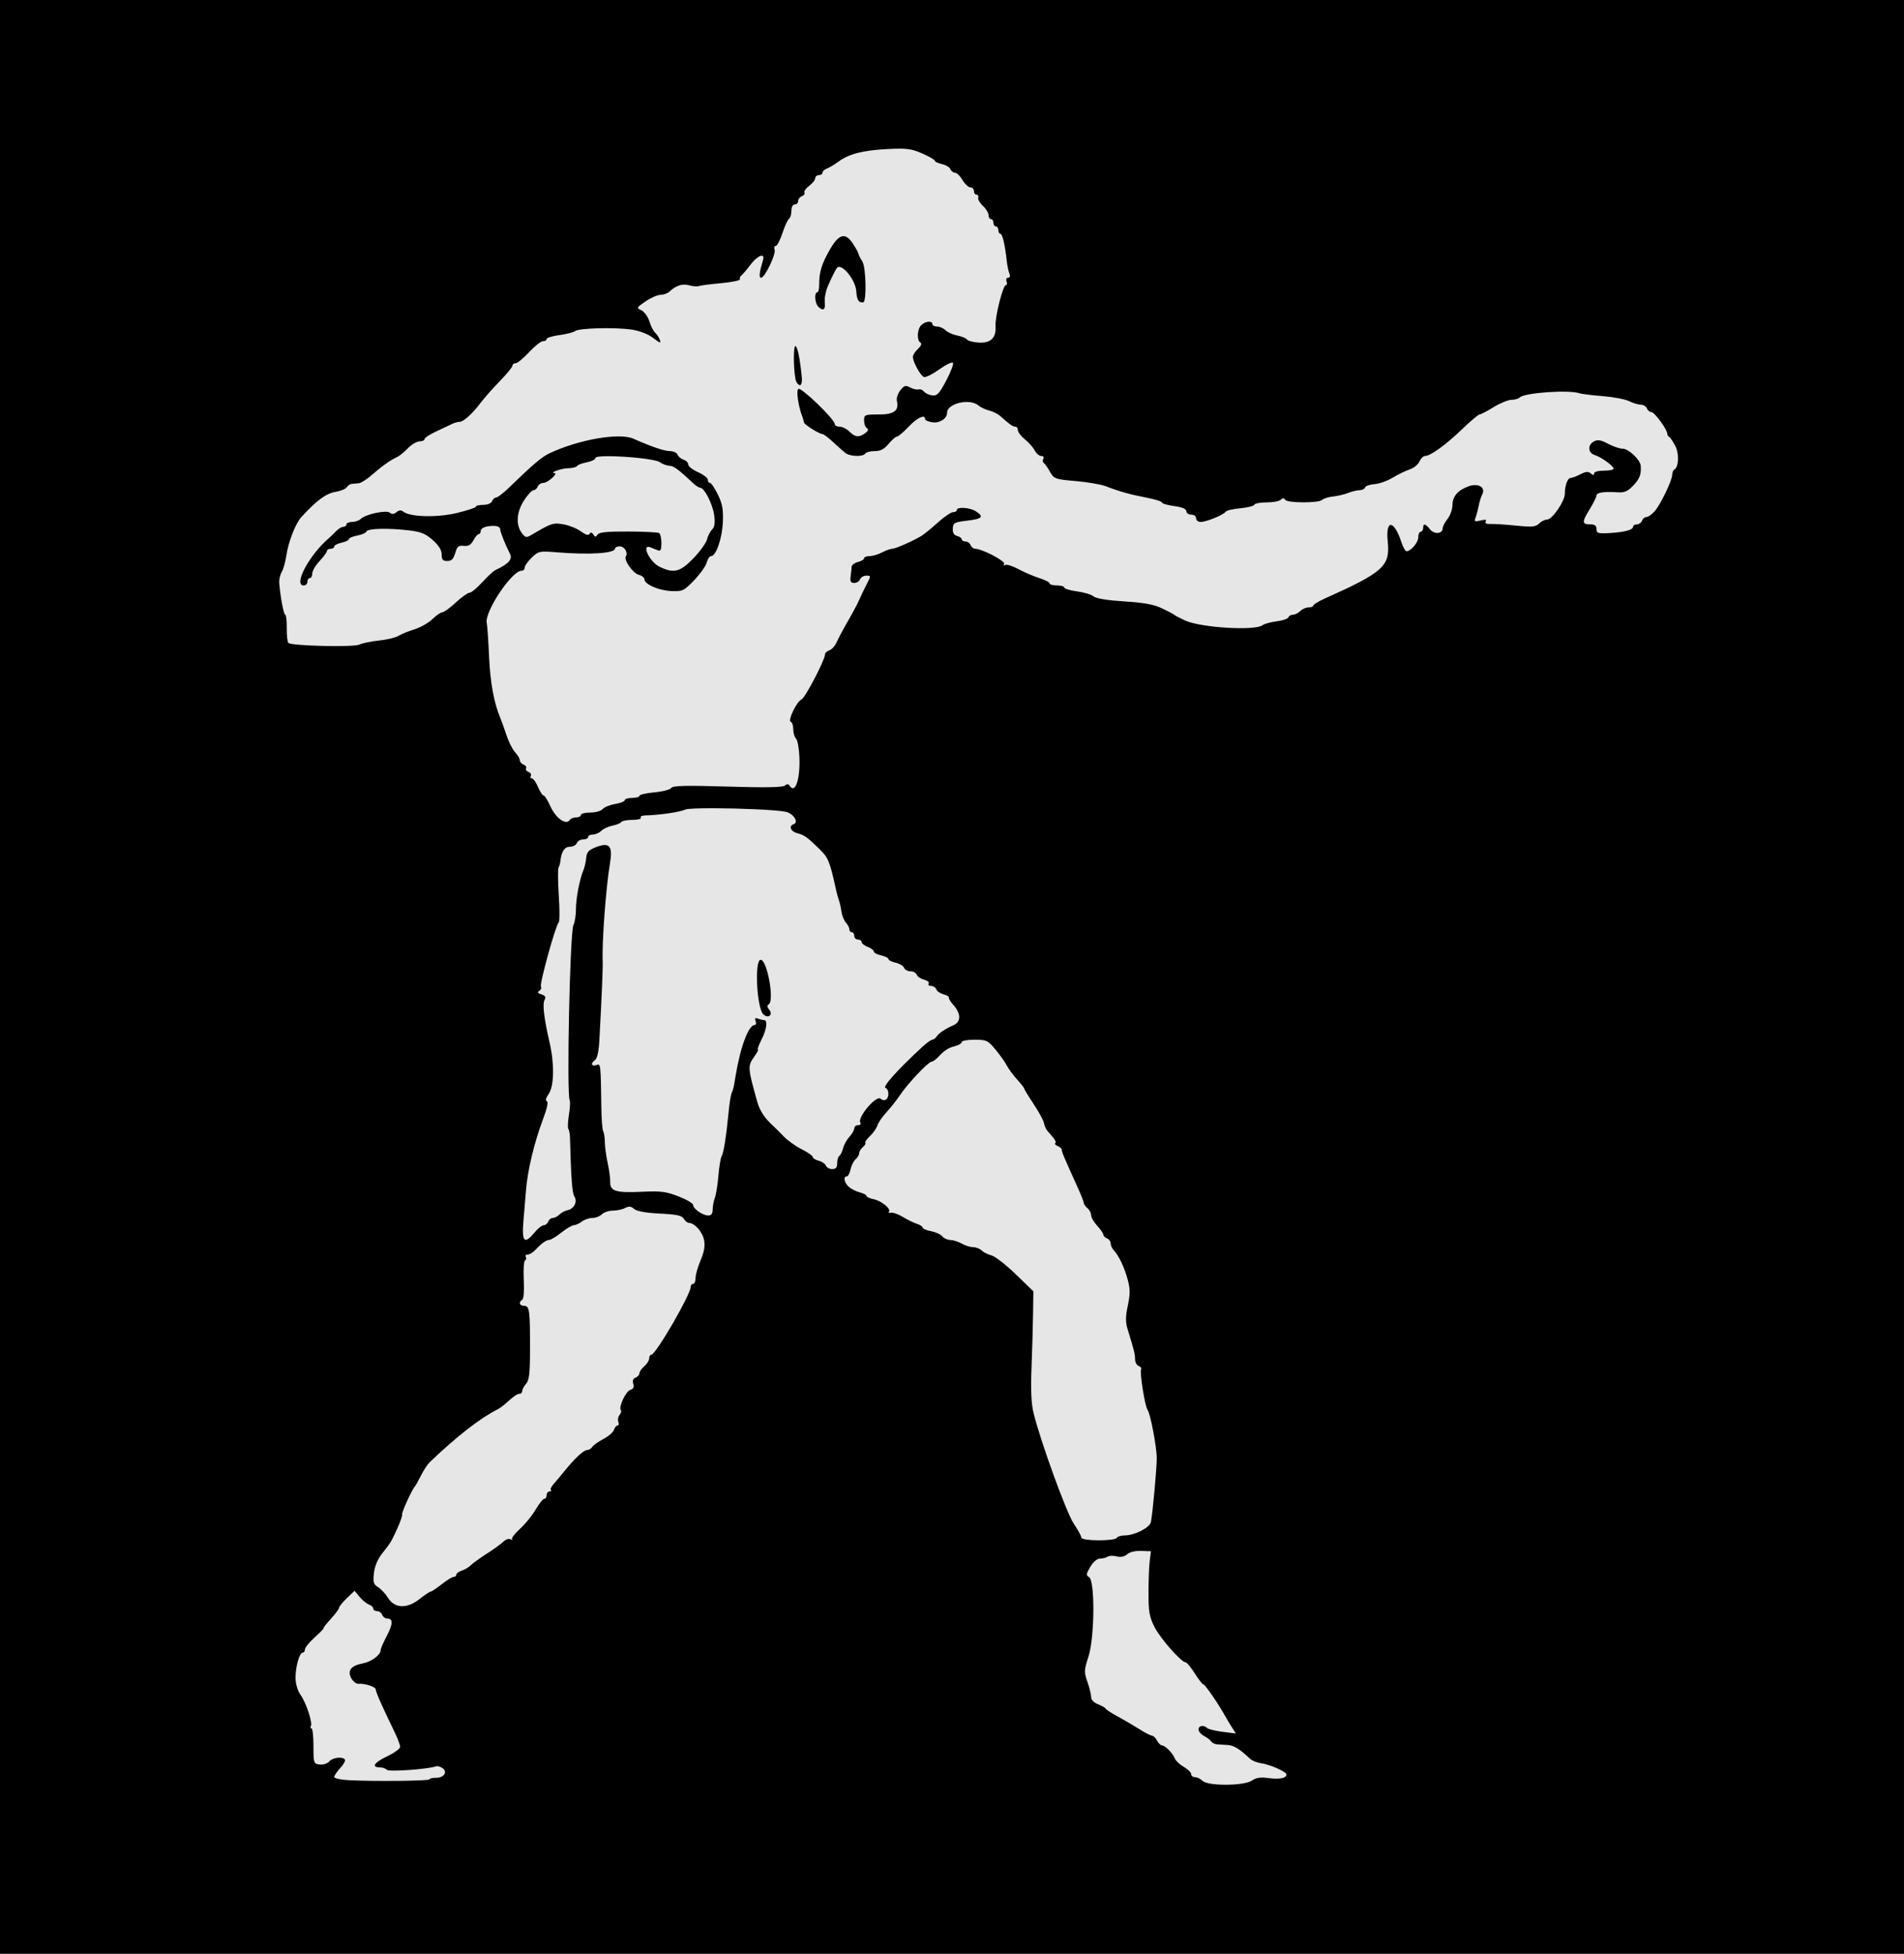 <?xml version="1.0" encoding="UTF-8"?>
<svg width="220.09mm" height="225.79mm" version="1.1" viewBox="0 0 779.84 800.04" xmlns="http://www.w3.org/2000/svg">
<g transform="translate(202.03 -26.047)">
<rect x="-202.03" y="26.047" width="779.84" height="800.04"/>
<g transform="translate(692.65 -17.591)" fill="#e6e6e6">
<path d="m-428.17 678.69c-2.054 0.053-3.929 0.575-4.822 1.375-1.116 1-2.607 1.306-4.295 0.883-1.423-0.357-3.129-0.297-3.791 0.133-0.662 0.429-2.075 0.779-3.141 0.779-1.143 0-2.748 1.383-3.912 3.371-1.699 2.9-1.769 3.485-0.496 4.197 2.47 1.382 2.307 24.696-0.227 32.498-1.824 5.617-1.857 6.387-0.449 10.377 0.836 2.37 1.522 5.163 1.522 6.207 0 1.148 1.078 2.31 2.728 2.938 1.501 0.571 2.964 1.414 3.25 1.873 0.286 0.459 2.546 1.921 5.021 3.246s6.404 3.621 8.73 5.102 4.673 2.691 5.215 2.691c0.542 0 1.466 0.9 2.055 2s1.504 2 2.035 2c1.284 0 4.452 3.223 5.273 5.363 0.361 0.941 2.012 2.481 3.668 3.424s3.012 2.275 3.016 2.963c3e-3 0.688 0.714 1.25 1.578 1.25 0.864 0 2.247 0.675 3.072 1.5 2.184 2.184 17.064 2.093 20.229-0.123 1.687-1.181 3.509-1.459 6.699-1.022 4.554 0.624 7.43 0.065 7.43-1.447 0-1.147-6.664-4.096-10.496-4.644-1.647-0.236-3.672-1.081-4.5-1.877-3.934-3.784-6.527-5.4-8.908-5.557-1.428-0.094-3.407-0.22-4.398-0.277-0.991-0.058-2.116-0.587-2.5-1.178-0.384-0.591-1.71-1.608-2.947-2.26s-2.25-1.845-2.25-2.65c0-1.617 2.063-1.958 3.549-0.588 0.522 0.482 3.381 1.181 6.352 1.555l5.4 0.678-1.498-2.305c-0.824-1.267-2.119-3.43-2.879-4.805-2.746-4.969-8.272-13-8.945-13-0.379 0-1.969-2.025-3.533-4.5-1.564-2.475-3.227-4.5-3.693-4.5-1.775 0-10.36-9.712-12.752-14.426-2.121-4.179-2.5-6.301-2.5-14 0-4.991 0.225-10.874 0.5-13.074l0.5-4-4-0.162c-0.298-0.012-0.595-0.015-0.889-8e-3zm-321.29 16.342-3.164 3.023c-1.74 1.663-3.165 3.424-3.168 3.914-3e-3 0.49-1.555 2.578-3.449 4.641-1.894 2.062-3.204 3.75-2.912 3.75s-1.308 1.649-3.553 3.664c-2.245 2.015-4.08 4.265-4.08 5 0 0.735-0.416 1.336-0.924 1.336-1.34 0-2.974 5.865-2.922 10.486 0.026 2.334 0.882 5.162 2.064 6.822 2.313 3.248 5.022 11.493 4.209 12.809-0.3 0.486-0.183 0.883 0.262 0.883s0.811 3.262 0.811 7.25c0 7.054 0.07 7.258 2.586 7.551 1.439 0.167 3.155-0.387 3.871-1.25 1.359-1.637 5.574-2.118 6.43-0.732 0.278 0.45-0.596 2.006-1.941 3.457-1.346 1.451-2.445 3.086-2.445 3.633 0 0.547 2.587 1.134 5.75 1.305 10.18 0.551 33.25 0.322 33.25-0.33 0-0.347 1.176-0.633 2.613-0.633 3.313 0 4.938-2.307 2.769-3.93-0.868-0.65-2.096-0.994-2.731-0.766-3.292 1.187-19.183 2.316-20.072 1.426-0.539-0.539-1.763-0.98-2.721-0.98-3.777 0-2.613-1.971 2.629-4.451 3.031-1.434 5.512-3.226 5.512-3.984s-1.064-3.557-2.363-6.221c-4.832-9.907-7.637-16.248-7.637-17.262 0-1.096-4.355-2.525-7.119-2.336-0.891 0.061-2.198-0.967-2.902-2.283-1.677-3.133-0.085-5.164 4.758-6.072 3.509-0.658 7.264-3.453 7.264-5.408 0-0.56 1.163-3.241 2.584-5.959 2.558-4.891 2.546-7.023-0.037-7.023-0.734 0-1.592-0.675-1.908-1.5-0.317-0.825-1.265-1.5-2.107-1.5-0.842 0-1.531-0.464-1.531-1.031 0-0.567-0.787-1.311-1.75-1.654-0.963-0.343-2.69-1.752-3.838-3.133l-2.086-2.51z"/>
<path d="m-526.09 104.51c-1.288-6e-3 -2.785 0.043-4.609 0.131-10.292 0.496-16.208 1.972-20.443 5.1-1.73 1.278-3.932 2.602-4.894 2.941-0.963 0.339-1.75 1.079-1.75 1.647 0 0.567-0.675 1.031-1.5 1.031s-1.5 0.569-1.5 1.264-1.118 2.1-2.482 3.125-2.235 2.261-1.935 2.746c0.3 0.485-0.16 1.151-1.02 1.48s-1.562 1.226-1.562 1.992c0 0.766-0.619 1.393-1.375 1.393-0.816 0-1.375 1.064-1.375 2.615 0 1.438-0.441 2.9-0.979 3.25s-1.755 2.997-2.705 5.885-2.189 5.25-2.754 5.25c-0.565 0-0.769 0.671-0.455 1.49 0.678 1.766-3.995 11.51-5.519 11.51-0.977 0-0.75-2.108 0.777-7.25 0.932-3.139-2.257-1.91-5.193 2-1.549 2.062-3.216 4.027-3.705 4.363-0.489 0.337-0.737 1.012-0.553 1.5 0.184 0.489-3.244 1.211-7.617 1.607-4.374 0.396-8.497 0.931-9.164 1.188s-2.49 0.118-4.049-0.307c-2.798-0.761-5.292 0.052-8.117 2.648-0.748 0.688-2.349 1.25-3.557 1.25s-3.965 1.203-6.127 2.672c-3.766 2.559-3.842 2.712-1.766 3.639 1.194 0.533 2.681 2.588 3.311 4.578 0.628 1.986 1.683 4.061 2.344 4.611 0.661 0.55 1.521 1.849 1.91 2.885 0.592 1.574 0.147 1.457-2.705-0.719-2.071-1.58-5.521-2.922-8.771-3.414-6.766-1.023-21.668-0.643-23.199 0.592-0.637 0.514-3.519 1.25-6.406 1.639-2.888 0.388-5.25 1.113-5.25 1.611s-0.687 0.906-1.525 0.906c-0.839 0-3.399 2.025-5.689 4.5-2.29 2.475-4.754 4.5-5.475 4.5s-1.311 0.452-1.311 1.004c0 0.552-2.297 3.364-5.104 6.25-2.806 2.886-6.294 6.815-7.75 8.732-3.646 4.801-7.177 8.014-8.807 8.014-0.752 0-2.148 0.396-3.103 0.881s-3.874 1.866-6.486 3.07-4.75 2.608-4.75 3.119c0 0.511-0.917 0.93-2.035 0.93-1.119 0-3.268 1.264-4.777 2.809s-3.408 3.117-4.217 3.494c-3.073 1.432-6.13 3.599-10.9 7.729-1.887 1.633-4.137 3.037-5 3.121-0.863 0.084-2.153 0.201-2.863 0.26-0.711 0.059-1.646 0.681-2.08 1.383-0.434 0.702-2.486 1.552-4.561 1.889-3.919 0.636-7.764 3.467-14.084 10.373-2.309 2.522-5.263 10.067-6.047 15.443-0.401 2.75-1.277 5.9-1.945 7-0.669 1.1-1.127 3.125-1.02 4.5 0.442 5.659 1.831 13 2.461 13 0.371 0 0.65 2.438 0.621 5.416-0.029 2.978 0.261 5.729 0.645 6.113 1.237 1.241 26.711 1.849 29.096 0.695 1.213-0.587 4.821-1.336 8.016-1.662 3.195-0.326 6.795-1.19 8-1.92 1.205-0.73 4.192-1.949 6.637-2.709 2.445-0.76 5.722-2.63 7.283-4.156 1.562-1.527 3.386-2.782 4.055-2.789 0.669-7e-3 3.148-1.807 5.51-4 2.361-2.193 4.879-3.988 5.596-3.988s3.064-1.935 5.217-4.301 4.585-4.611 5.404-4.992c5.357-2.491 7.114-4.435 5.982-6.617-1.752-3.379-3.992-8.937-3.992-9.906 0-1.393-1.785-1.869-5.16-1.373-1.562 0.229-2.84 1.042-2.84 1.805 0 0.763-0.375 1.385-0.832 1.385s-1.444 1.147-2.193 2.547c-1.006 1.88-2.03 2.469-3.918 2.25-2.126-0.246-2.718 0.251-3.514 2.953-0.719 2.444-1.526 3.25-3.25 3.25-1.817 0-2.293-0.552-2.293-2.66 0-1.805-1.18-3.712-3.664-5.922-2.942-2.617-4.862-3.399-9.75-3.967-8.63-1.003-16.973-0.793-17.383 0.438-0.192 0.577-1.892 1.338-3.777 1.691-1.885 0.354-3.426 1.008-3.426 1.453s-1.35 1.104-3 1.467-3 1.074-3 1.58c0 0.506-0.675 0.92-1.5 0.92s-1.5 0.403-1.5 0.895c0 0.492-1.35 2.339-3 4.106s-3 4.066-3 5.107c0 1.042-0.45 1.893-1 1.893s-1 0.675-1 1.5-0.675 1.5-1.5 1.5c-4.393 0 2.274-12.516 10.32-19.373 0.726-0.619 2.064-1.914 2.973-2.877s2.227-1.75 2.93-1.75 1.277-0.45 1.277-1 1.034-1 2.299-1 2.842-0.541 3.504-1.203c1.941-1.941 10.489-3.79 11.947-2.584 0.872 0.721 1.703 0.656 2.75-0.213 1.029-0.854 1.893-0.926 2.75-0.232 2.747 2.222 13.691 2.519 21.855 0.594 4.34-1.023 7.891-2.199 7.893-2.611 1e-3 -0.412 1.366-0.75 3.033-0.75 1.772 0 3.271-0.623 3.607-1.5 0.317-0.825 1.066-1.5 1.666-1.5s2.914-1.765 5.143-3.924c9.994-9.683 13.523-12.681 16.676-14.17 11.938-5.637 28.634-8.551 34.377-6 7.348 3.264 12.727 5.094 14.967 5.094 1.428 0 2.848 0.659 3.156 1.463 0.309 0.804 1.42 1.733 2.469 2.066 1.049 0.333 1.908 1.219 1.908 1.967s1.8 2.154 4 3.125 4 2.353 4 3.072c0 0.719 0.399 1.307 0.889 1.307s1.938 2.138 3.219 4.75c1.844 3.763 2.273 6.101 2.062 11.25-0.273 6.673-2.783 13.97-4.812 13.99-0.628 6e-3 -1.431 1.169-1.787 2.586-0.356 1.417-2.663 4.679-5.127 7.25-4.263 4.449-4.719 4.665-9.492 4.463-5.154-0.218-10.951-2.809-10.951-4.894 0-0.647-1.017-1.432-2.26-1.744-2.416-0.606-6.228-6.05-5.295-7.561 0.978-1.582-0.587-4.09-2.553-4.09-1.041 0-1.893 0.404-1.893 0.896 0 1.964-10.454 2.638-23.855 1.537-7.057-0.58-7.473-0.493-10.25 2.168-1.592 1.525-2.894 3.364-2.894 4.086s-0.601 1.312-1.334 1.312c-3.949 0-15.155 16.813-14.213 21.322 0.251 1.199 0.687 7.496 0.971 13.994 0.457 10.471 2.039 18.994 4.678 25.184 0.469 1.1 1.575 4.197 2.459 6.883 0.884 2.686 2.47 5.809 3.523 6.939s1.916 2.597 1.916 3.26c0 0.662 0.703 1.475 1.562 1.805s1.313 1.006 1.006 1.502c-0.307 0.496 0.143 1.171 1 1.5 0.857 0.329 1.278 1.052 0.936 1.605-0.342 0.554-0.151 1.006 0.424 1.006s1.704 1.575 2.508 3.5c0.804 1.925 1.834 3.5 2.289 3.5s1.699 1.962 2.766 4.357c2.224 4.995 6.534 8.03 8.01 5.643 0.34-0.55 1.491-1 2.559-1s1.941-0.45 1.941-1 1.744-1 3.877-1c2.133 0 4.408-0.64 5.057-1.422 0.649-0.782 2.955-1.722 5.123-2.088 2.168-0.366 3.943-1.077 3.943-1.578 0-0.502 1.35-0.912 3-0.912s3-0.386 3-0.859 2.764-1.112 6.141-1.418c3.377-0.306 6.484-1.115 6.904-1.795 0.59-0.955 5.819-1.083 22.984-0.562 15.228 0.462 22.624 0.337 23.506-0.395 0.894-0.742 1.483-0.747 1.934-0.018 2.243 3.629 4.371-2.295 4.062-11.311-0.127-3.707-0.748-7.258-1.381-7.891-0.633-0.633-1.15-2.373-1.15-3.867 0-1.494-0.463-2.87-1.027-3.059-1.351-0.45 2.49-8.406 4.414-9.145 1.443-0.554 9.613-16.19 9.613-18.398 0-0.631 0.8-1.402 1.779-1.713s2.325-1.802 2.992-3.316c0.667-1.514 2.771-5.454 4.676-8.754 1.905-3.3 3.941-7.125 4.521-8.5s1.927-4.188 2.992-6.25c1.923-3.723 1.924-3.75-0.043-3.75-1.089 0-2.24 0.675-2.557 1.5-0.317 0.825-1.397 1.5-2.4 1.5-1.412 0-1.744-0.622-1.463-2.75 0.2-1.512 0.394-3.303 0.432-3.981 0.038-0.677 1.195-1.512 2.57-1.857 1.375-0.345 2.5-1.029 2.5-1.52 0-0.49 1.012-0.895 2.25-0.898 1.238-3e-3 3.538-0.678 5.113-1.5 1.575-0.822 3.431-1.494 4.123-1.494 1.321 0 8.599-3.197 12.014-5.279 1.1-0.671 4.118-3.133 6.707-5.471 2.589-2.337 5.401-4.25 6.25-4.25 0.849 0 1.543-0.394 1.543-0.875 0-1.404 5.295-1.068 7.75 0.492 3.521 2.237 2.706 3.135-3.5 3.856-5.266 0.612-5.763 0.882-5.902 3.217-0.104 1.744 0.45 2.707 1.75 3.047 1.046 0.274 1.902 0.895 1.902 1.381s0.689 0.883 1.531 0.883c0.842 0 1.791 0.675 2.107 1.5 0.317 0.825 1.188 1.5 1.938 1.5 2.791 0 12.485 5.093 11.801 6.199-0.401 0.648-0.234 0.832 0.4 0.439 0.598-0.37 3.03 0.379 5.404 1.664 2.374 1.285 6.231 2.94 8.568 3.678 2.337 0.737 4.25 1.718 4.25 2.18s1.35 0.84 3 0.84 3 0.392 3 0.871 2.359 1.186 5.244 1.568c2.885 0.383 5.922 1.304 6.75 2.049 0.953 0.857 5.538 1.607 12.506 2.043 8.091 0.506 12.19 1.254 15.5 2.828 2.475 1.177 4.725 2.365 5 2.641s2.3 1.336 4.5 2.356c6.389 2.961 28.708 4.307 31.736 1.914 0.695-0.549 3.279-1.255 5.742-1.568 2.463-0.314 4.637-1.051 4.832-1.637s1.025-1.064 1.844-1.064 2.163-0.675 2.988-1.5 2.367-1.5 3.428-1.5c1.061 0 1.93-0.344 1.93-0.764s2.138-1.721 4.75-2.893c24.033-10.774 26.768-13.255 25.736-23.342-0.934-9.133 2.546-8.979 5.594 0.248 0.681 2.062 1.613 3.75 2.068 3.75 1.818 0 4.852-3.576 4.852-5.721 0-1.253 0.45-2.279 1-2.279s1-0.675 1-1.5c0-2.053 0.87-1.88 2.848 0.562 1.761 2.175 5.152 1.824 5.152-0.533 0-0.692 0.9-2.402 2-3.801s2-3.934 2-5.635c0-3.534 2.21-6.103 6.623-7.695 3.932-1.419 7.061 0.409 5.596 3.269-0.516 1.008-1.194 3.182-1.508 4.832s-0.884 3.81-1.268 4.801c-0.601 1.554-0.318 1.707 2.078 1.105 1.919-0.482 2.566-0.354 2.092 0.412-0.443 0.717 0.299 1.075 2.1 1.014 1.532-0.052 6.242 0.253 10.467 0.678 6.48 0.652 7.938 0.517 9.322-0.867 0.902-0.902 2.408-1.643 3.346-1.643 2.009 0 7.146-7.491 7.166-10.449 0.023-3.406 1.149-6.55 2.352-6.557 0.623-3e-3 2.433-0.682 4.019-1.51 2.176-1.135 3.22-1.226 4.25-0.371 1.003 0.833 1.365 0.835 1.365 0.01 0-0.643 1.709-1.123 4-1.123 2.2 0 4-0.364 4-0.811 0-1.109-5.033-4.747-7.769-5.615-2.774-0.88-2.927-4.13-0.262-5.557 1.518-0.812 2.831-0.591 5.734 0.965 2.071 1.11 4.767 2.018 5.99 2.018 2.41 0 7.235 4.544 7.422 6.99 0.268 3.521-0.431 5.36-3.103 8.156-2.185 2.286-3.596 2.909-6.172 2.728-5.611-0.393-8.84 0.07-8.84 1.266 0 0.627-1.32 3.283-2.932 5.902-3.139 5.102-3.053 5.957 0.598 5.957 1.635 0 2.334 0.577 2.334 1.924 0 1.692 0.634 1.887 5.311 1.627 6.166-0.343 9.689-1.294 9.689-2.617 0-0.513 0.689-0.934 1.531-0.934 0.842 0 1.791-0.675 2.107-1.5 0.317-0.825 1.123-1.5 1.793-1.5 0.67 0 2.146-1.012 3.279-2.25 2.398-2.617 7.289-12.707 7.289-15.037 0-0.877 0.392-1.837 0.871-2.133 1.867-1.154 2.058-6.541 0.348-9.801-0.946-1.803-2.056-3.428-2.469-3.611-0.412-0.183-0.75-0.756-0.75-1.272 0-1.735-5.254-8.896-6.527-8.896-0.693 0-1.517-0.675-1.834-1.5-0.317-0.825-1.422-1.5-2.455-1.5s-3.184-0.649-4.781-1.441-6.502-1.729-10.902-2.08-8.675-0.877-9.5-1.17c-4.206-1.493-22.484-0.225-24.402 1.693-0.549 0.549-2.096 0.998-3.438 0.998s-4.633 1.35-7.314 3c-2.682 1.65-5.274 3-5.76 3s-3.741 2.751-7.234 6.111c-6.609 6.358-12.892 10.889-15.096 10.889-0.706 0-1.727 1.012-2.269 2.25s-2.347 2.7-4.008 3.25c-1.661 0.55-4.811 2.079-7 3.397-2.189 1.318-5.537 2.5-7.439 2.629s-3.627 0.739-3.832 1.355c-0.205 0.616-1.208 1.119-2.227 1.119-1.018 0-3.118 0.504-4.666 1.119-1.548 0.615-4.353 1.275-6.232 1.467-1.879 0.192-3.881 0.815-4.449 1.383-1.38 1.38-14.33 1.333-15.188-0.055-0.484-0.783-0.975-0.783-1.758 0-0.598 0.598-3.211 1.086-5.805 1.086-2.594 0-4.867 0.432-5.051 0.959-0.183 0.527-2.766 1.179-5.74 1.447-2.974 0.268-5.674 0.91-6 1.428-0.803 1.277-7.888 4.166-10.215 4.166-1.033 0-1.877-0.675-1.877-1.5 0-0.833-0.889-1.5-2-1.5-1.1 0-2-0.633-2-1.406 0-0.929-1.697-1.639-5-2.094-2.75-0.378-5-1.036-5-1.463s-2.812-1.314-6.25-1.971c-6.73-1.286-11.221-2.541-16.75-4.684-1.925-0.746-7.469-1.7-12.318-2.119-8.425-0.729-8.892-0.897-10.5-3.764-0.925-1.65-2.078-3.286-2.561-3.637-0.483-0.351-0.569-1.139-0.191-1.75 0.389-0.63 0.028-1.113-0.836-1.113-0.838 0-2.046-1.012-2.684-2.25-0.638-1.238-2.453-3.295-4.035-4.572-1.582-1.277-2.875-2.965-2.875-3.75s-0.47-1.428-1.043-1.428c-1.039 0-2.397-0.955-6.004-4.225-1.047-0.949-3.151-2.02-4.678-2.383s-3.499-1.286-4.383-2.051c-3.557-3.079-12.893-0.919-12.893 2.984 0 2.34-3.054 4.321-5.998 3.889-1.651-0.242-3.002-0.841-3.002-1.328 0-2.094-3.254-0.59-6.738 3.113-2.069 2.199-4.212 4.017-4.762 4.041-0.55 0.024-2.104 1.375-3.453 3.002-1.794 2.163-3.324 2.957-5.691 2.957-1.781 0-3.516 0.45-3.856 1-0.871 1.41-6.276 1.244-8.166-0.25-0.87-0.688-3.147-2.712-5.059-4.5s-3.87-3.25-4.352-3.25c-1.296 0-7.411-3.859-7.512-4.74-0.048-0.417-0.343-1.435-0.658-2.26-1.663-4.355-2.586-10.566-1.701-11.451 1.015-1.015 14.947 12.399 14.947 14.391 0 0.584 0.9 1.061 2 1.061s2.9 0.9 4 2c2.344 2.344 3.927 2.506 6.459 0.654 1.277-0.934 1.489-1.567 0.691-2.061-0.633-0.391-1.15-1.81-1.15-3.152 0-2.315 0.307-2.441 5.965-2.441 6.383 0 8.442-1.539 7.477-5.588-0.251-1.051 0.376-2.977 1.395-4.279 1.597-2.043 2.155-2.206 4.062-1.186 1.216 0.651 2.749 1.003 3.406 0.781 0.657-0.221 1.645 0.165 2.195 0.861 0.55 0.696 2.071 1.41 3.381 1.588 2.021 0.274 2.893-0.637 5.754-6.018 1.854-3.487 3.108-6.765 2.787-7.285-0.321-0.52-2.842 0.678-5.602 2.66s-5.598 3.382-6.309 3.109c-1.425-0.547-4.512-6.196-4.512-8.258 0-0.719 0.933-2.179 2.074-3.242 1.328-1.237 1.688-2.172 1-2.598-1.547-0.956-1.324-5.44 0.354-7.117 1.639-1.639 4.572-1.915 4.572-0.43 0 0.55 0.867 1 1.928 1 1.061 0 2.609 0.681 3.441 1.514 0.832 0.832 3.003 1.804 4.822 2.158s3.597 1.083 3.949 1.619 2.453 1.104 4.668 1.262c5.022 0.358 7.365-1.861 7.047-6.674-0.256-3.869 3.029-16.879 4.262-16.879 0.451 0 0.561-0.675 0.244-1.5-0.317-0.826-0.03-1.5 0.639-1.5 0.755 0 0.95-0.661 0.516-1.75-0.384-0.963-0.842-3.1-1.016-4.75-0.701-6.648-1.811-11.5-2.633-11.5-0.478 0-0.867-0.675-0.867-1.5s-0.45-1.5-1-1.5-1-0.675-1-1.5-0.45-1.5-1-1.5-1-0.735-1-1.635-1.046-2.604-2.322-3.787-2.139-2.696-1.916-3.363-0.084-1.215-0.68-1.215c-0.596 0-1.082-0.675-1.082-1.5s-0.649-1.5-1.443-1.5c-0.794 0-2.242-1.35-3.217-3s-2.364-3-3.088-3-1.563-0.646-1.867-1.438c-0.304-0.791-1.865-1.728-3.469-2.08s-2.916-0.97-2.916-1.373c0-0.403-2.323-1.748-5.162-2.988-3.29-1.437-5.275-1.952-9.141-1.971zm-23.119 35.836c1.323 5e-3 2.614 1.109 4.018 3.277 1.152 1.781 2.127 3.598 2.168 4.039 0.041 0.442 0.738 1.815 1.549 3.053 1.514 2.311 1.807 16.582 0.344 16.727-1.906 0.188-2.592-0.911-2.832-4.537-0.323-4.869-6.273-11.932-7.977-9.467-1.218 1.763-4.147 8.069-4.375 9.422-0.093 0.55-0.287 1.45-0.432 2-0.145 0.55-0.18 2.013-0.08 3.25 0.201 2.479-0.911 2.902-2.762 1.051-1.354-1.354-1.641-5.801-0.375-5.801 0.454 0 0.819-1.462 0.811-3.25-0.023-5.061 0.982-8.338 4.375-14.268 2.114-3.695 3.868-5.503 5.568-5.496zm-19.689 45.014c0.829 0 1.92 5.327 2.609 12.744 0.307 3.308-0.738 4.275-2.168 2.006-1.117-1.773-1.506-14.75-0.441-14.75zm-76.314 45.078c-3.261-0.015-5.574 0.196-5.574 0.727 0 0.608-1.581 1.401-3.512 1.764-1.931 0.362-3.757 1.057-4.059 1.545-0.301 0.488-1.985 0.894-3.74 0.902-2.611 0.013-7.886 1.92-5.449 1.971 1.64 0.034-2.816 4.014-4.494 4.014-0.995 0-2.068 0.675-2.385 1.5-0.317 0.825-1.103 1.5-1.746 1.5-0.643 0-2.406 1.91-3.918 4.242-3.088 4.763-3.389 10.186-0.744 13.453 1.524 1.882 1.681 1.889 4.562 0.184 7.41-4.386 8.262-4.649 12.496-3.875 2.3 0.421 5.464 1.712 7.031 2.871 1.908 1.411 3.073 1.744 3.527 1.01 0.468-0.758 0.95-0.677 1.555 0.26 0.72 1.116 1.026 1.123 1.725 0.041 0.627-0.97 3.929-1.303 12.578-1.262 6.451 0.031 12.144 0.312 12.65 0.625 0.507 0.313 0.922 2.166 0.922 4.117 0 2.757-0.334 3.413-1.5 2.941l-3-1.213c-3.879-1.57-0.423 5.904 3.66 7.916 5.856 2.886 8.489 2.241 13.936-3.41 2.704-2.805 5.214-6.288 5.578-7.74s1.312-3.289 2.106-4.082c1.037-1.037 1.27-2.692 0.832-5.889-0.618-4.512-4.016-11.189-5.693-11.189-0.505 0-1.761-0.787-2.789-1.75-6.245-5.846-8.145-7.25-9.816-7.25-1.027 0-2.809-0.657-3.959-1.463-1.837-1.287-13.604-2.425-20.779-2.459zm149.68 238.94c-2.888-0.01-5.25 0.423-5.25 0.963s-1.223 1.287-2.717 1.662c-2.832 0.711-4.303 1.668-7.076 4.606-0.909 0.963-2.047 1.75-2.529 1.75-1.289 0-9.76 8.932-12.832 13.529-1.46 2.185-4.015 5.426-5.678 7.203-1.662 1.777-3.333 4.21-3.713 5.406-0.38 1.196-1.755 3.161-3.057 4.367-1.302 1.206-2.139 2.422-1.859 2.701 0.279 0.279-0.177 1.078-1.016 1.773-0.838 0.696-1.523 1.829-1.523 2.519s-0.646 1.792-1.435 2.447-1.726 2.511-2.08 4.123c-0.354 1.612-1.058 2.93-1.564 2.93-1.535 0-1.031 2.59 0.83 4.268 0.963 0.867 2.987 1.886 4.5 2.264 1.512 0.377 2.75 1.032 2.75 1.453 0 0.422 1.336 1.033 2.969 1.359 3.194 0.639 7.291 4.055 6.197 5.168-0.367 0.373 9e-3 0.528 0.834 0.344 0.825-0.184 3.075 0.622 5 1.791 1.925 1.169 4.513 2.434 5.75 2.809 1.238 0.375 2.25 1.05 2.25 1.502 0 0.452 1.529 1.108 3.398 1.459 1.87 0.351 3.95 1.301 4.623 2.111 0.673 0.81 2.179 1.49 3.35 1.51 1.17 0.019 3.254 0.677 4.629 1.463s3.479 1.445 4.678 1.465c1.198 0.019 2.777 0.635 3.51 1.367 0.732 0.732 2.53 1.633 3.994 2 1.464 0.367 5.924 3.828 9.912 7.691l7.252 7.025-0.127 9.227c-0.069 5.074-0.352 15.075-0.629 22.225-0.354 9.149-0.099 14.629 0.861 18.5 2.934 11.83 13.462 40.773 16.434 45.176 1.713 2.538 3.115 5.113 3.115 5.721 0 1.409 13.633 1.506 14.5 0.104 0.34-0.55 1.79-1 3.223-1 4.067 0 10.289-3.156 10.758-5.457 0.698-3.424 2.393-21.788 2.404-26.043 0.012-4.62-2.609-18.423-3.789-19.959-1.051-1.367-3.284-15.426-2.621-16.498 0.283-0.458-0.159-1.091-0.98-1.406s-1.494-1.567-1.494-2.783c0-2.078-0.327-3.385-3.111-12.479-0.834-2.723-0.799-5.084 0.135-9.486 1.001-4.718 0.994-6.79-0.041-10.625-1.353-5.013-3.637-9.82-5.732-12.066-0.688-0.737-1.25-1.996-1.25-2.799 0-0.803-0.675-1.719-1.5-2.035-0.825-0.317-1.5-0.999-1.5-1.514s-1.125-2.15-2.5-3.633c-1.375-1.483-2.5-3.433-2.5-4.334 0-0.901-0.675-2.198-1.5-2.883s-1.5-1.625-1.5-2.092-1.075-3.223-2.389-6.127c-5.906-13.058-6.611-14.726-6.611-15.619 0-0.521-0.741-1.231-1.645-1.578s-1.379-0.892-1.059-1.213c0.548-0.548-0.038-1.478-3.041-4.828-0.684-0.764-1.376-2.243-1.535-3.287-0.159-1.044-2.06-4.566-4.225-7.826s-3.929-6.155-3.92-6.43c9e-3 -0.275-1.296-1.942-2.9-3.705-1.605-1.764-3.511-4.348-4.234-5.742-0.723-1.394-2.806-4.33-4.629-6.525-3.089-3.72-3.669-3.991-8.562-4.008zm-141.6 68.367c-0.446 0.046-0.929 0.226-1.506 0.535-1.11 0.594-3.365 1.078-5.012 1.078s-3.669 0.675-4.494 1.5-2.572 1.5-3.881 1.5c-1.309 0-3.253 0.661-4.32 1.469-1.068 0.807-2.553 1.482-3.299 1.5-0.746 0.018-3.059 1.381-5.143 3.031s-4.306 3-4.938 3c-1.227 0-3.187 1.423-5.856 4.25-0.909 0.963-2.253 1.75-2.988 1.75-0.735 0-1.078 0.42-0.762 0.932 0.316 0.512 0.172 1.18-0.32 1.484s-0.72 3.906-0.506 8.004c0.228 4.374-0.028 7.708-0.621 8.074-1.645 1.017-1.153 2.506 0.828 2.506 2.161 0 2.394 1.871 2.348 18.836-0.024 8.889-0.372 11.711-1.609 13.078-0.868 0.959-1.576 2.272-1.576 2.916s-0.47 1.17-1.043 1.17c-1.022 0-2.34 0.92-5.856 4.078-0.965 0.867-2.395 1.897-3.178 2.289-7.121 3.566-16.72 11.036-27.83 21.658-0.877 0.838-2.494 3.313-3.594 5.5s-2.226 4.2-2.502 4.475c-1.116 1.114-5.428 10.56-5.186 11.359 0.143 0.473-0.689 2.947-1.848 5.5-2.619 5.768-2.817 6.097-6.34 10.535-1.823 2.296-3.054 5.232-3.369 8.029-0.423 3.753-0.174 4.609 1.68 5.744 1.198 0.734 3.031 2.702 4.074 4.375 2.74 4.396 7.775 4.589 12.945 0.494 2.108-1.669 4.153-3.037 4.545-3.037s2.417-1.35 4.5-3 4.284-3 4.893-3c0.608 0 1.107-0.419 1.107-0.932 0-0.513 0.991-1.248 2.203-1.633 1.212-0.385 2.891-1.387 3.732-2.228 0.841-0.841 3.849-3.013 6.684-4.826s5.877-4.019 6.76-4.902 2.172-1.279 2.863-0.881c0.692 0.398 0.959 0.39 0.594-0.018-0.365-0.407 1.072-2.308 3.193-4.225 2.121-1.916 5.026-5.481 6.455-7.92 1.429-2.439 3.03-4.436 3.557-4.436 0.527 0 0.959-0.675 0.959-1.5s0.524-1.5 1.166-1.5c0.642 0 0.905-0.261 0.584-0.582-0.321-0.321 0.165-1.418 1.082-2.438 0.917-1.02 3.018-3.524 4.668-5.564 4.122-5.097 7.745-8.416 9.19-8.416 0.666 0 1.57-0.567 2.01-1.26s2.491-2.147 4.557-3.231c2.066-1.084 4.008-2.767 4.316-3.74 0.309-0.973 0.967-1.77 1.463-1.77 0.496 0 0.64-0.68 0.32-1.512-0.319-0.832-0.083-2.111 0.523-2.842 0.607-0.731 0.84-1.591 0.52-1.912-1.083-1.083 1.985-7.721 3.842-8.31 1.279-0.406 1.656-1.172 1.232-2.508-0.395-1.246-0.059-2.138 0.957-2.527 0.863-0.331 1.57-1.129 1.57-1.773 0-0.644 0.9-1.941 2-2.883s2-2.392 2-3.223c0-0.83 0.403-1.51 0.896-1.51 1.801 0 16.09-24.63 16.1-27.75 2e-3 -0.688 0.454-1.25 1.004-1.25s1-1.087 1-2.416c0-1.329 0.93-4.587 2.066-7.238 1.442-3.365 1.872-5.852 1.426-8.232-0.629-3.352-3.833-7.015-6.193-7.08-0.66-0.018-1.622-0.785-2.137-1.705-0.733-1.309-2.864-1.77-9.799-2.115-5.819-0.29-9.437-0.944-10.531-1.906-0.795-0.698-1.434-0.996-2.178-0.92z"/>
<path d="m-602.03 374.6c-6.25-0.021-11.204 0.145-12.035 0.559-2.026 1.008-10.896 2.291-16.469 2.381-1.234 0.02-1.995 0.438-1.691 0.93s-1.247 0.893-3.447 0.893-4.241 0.392-4.537 0.871c-0.296 0.479-1.924 1.148-3.617 1.486-1.693 0.339-3.761 1.298-4.594 2.131-0.832 0.832-2.381 1.512-3.441 1.512-1.061 0-1.928 0.45-1.928 1s-0.914 1-2.031 1c-1.117 0-2.291 0.675-2.607 1.5-0.317 0.825-1.6 1.5-2.852 1.5-2.175 0-3.495 2.035-3.891 6-0.082 0.825-0.415 1.95-0.738 2.5s-0.278 5.725 0.102 11.5 0.359 10.725-0.043 11c-1.164 0.796-7.925 25.217-7.273 26.271 0.324 0.524 0.023 1.304-0.67 1.732-0.902 0.558-0.655 0.971 0.871 1.455 1.619 0.514 1.917 1.081 1.242 2.359-0.882 1.673-0.156 7.594 2.17 17.682 1.943 8.426 1.761 17.597-0.41 20.666-1.165 1.646-1.47 2.802-0.801 3.025 0.691 0.23 0.139 2.868-1.522 7.279-3.614 9.601-6.297 20.75-6.988 29.029-0.321 3.85-0.804 9.633-1.07 12.85-0.703 8.477 0.407 9.62 4.512 4.65 1.363-1.65 3.059-3 3.769-3 0.711 0 1.553-0.675 1.869-1.5 0.317-0.825 1.17-1.5 1.897-1.5s1.947-0.625 2.713-1.391c0.766-0.766 2.213-1.553 3.215-1.75 2.742-0.538 4.264-3.464 2.922-5.613-0.941-1.507-1.343-6.784-1.822-23.926-0.049-1.749-0.352-3.442-0.674-3.764s-0.22-2.898 0.227-5.725c0.447-2.826 0.602-5.481 0.344-5.898-1.345-2.177 0.074-69.195 1.523-71.902 0.559-1.044 1.018-3.948 1.018-6.451 0-4.495 1.483-12.194 3.098-16.08 0.457-1.1 0.96-3.333 1.117-4.963 0.232-2.408 1-3.236 4.092-4.408 5.522-2.093 6.835-0.483 5.602 6.871-1.633 9.732-3.311 32.483-2.949 40 0.113 2.352-0.424 15.067-1.35 31.941-0.29 5.278-0.87 7.776-1.994 8.598-1.814 1.327-1.118 2.591 0.982 1.785 1.511-0.58 1.576 0.044 1.801 17.176 0.065 4.95 0.408 9.45 0.762 10 0.354 0.55 0.66 2.575 0.682 4.5 0.021 1.925 0.542 5.75 1.156 8.5s1.083 6.251 1.041 7.777c-0.103 3.772 2.366 4.52 13.182 3.996 7.479-0.362 9.704-0.078 14.791 1.895 3.293 1.277 5.988 2.862 5.988 3.522 0 1.569 3.958 4.311 6.223 4.311 1.217 0 1.777-0.767 1.777-2.434 0-1.339 0.404-3.499 0.898-4.801 0.495-1.301 1.151-5.392 1.457-9.09 0.306-3.698 0.9-7.275 1.32-7.949 0.813-1.305 1.931-8.408 2.869-18.227 0.315-3.3 0.845-6.675 1.178-7.5 0.83-2.061 0.805-1.951 1.639-7 1.99-12.048 5.333-21 7.844-21 0.555 0 0.731-0.725 0.391-1.611-0.453-1.179-0.191-1.447 0.975-1 0.876 0.336 2.007 0.611 2.512 0.611 1.553 0 1.02 3.879-1.103 8.041-1.111 2.178-1.755 3.959-1.432 3.959s-0.341 1.307-1.478 2.904c-2.79 3.918-2.755 4.481 1.213 18.596 1.026 3.651 3.06 6.714 6.523 9.828 0.718 0.645 2.629 2.554 4.248 4.244 1.619 1.69 4.97 4.084 7.445 5.32 2.476 1.236 4.502 2.659 4.502 3.16s1.093 1.184 2.428 1.52c1.335 0.335 2.671 1.244 2.969 2.019 0.298 0.775 1.455 1.408 2.572 1.408 1.487 0 2.031-0.653 2.031-2.439 0-1.343 0.4-2.69 0.889-2.992 0.489-0.302 1.183-1.716 1.541-3.143s1.532-3.542 2.609-4.699c1.078-1.157 1.961-2.693 1.961-3.414s0.701-1.312 1.559-1.312 1.269-0.469 0.914-1.043c-1.307-2.115 6.639-11.443 8.318-9.764 0.569 0.569 1.523 0.731 2.121 0.361 1.488-0.92 1.375-4.289-0.162-4.812-1.286-0.438 5.104-7.542 15.033-16.709 1.806-1.668 3.697-3.033 4.201-3.033s1.275-0.562 1.715-1.25c0.898-1.403 3.687-3.272 7.051-4.727 1.414-0.611 2.25-1.841 2.25-3.309 0-1.285-1.012-3.425-2.25-4.756-1.238-1.331-2.14-2.758-2.006-3.172 0.134-0.413-0.846-1.025-2.178-1.359-1.332-0.334-2.665-1.242-2.963-2.018-0.298-0.775-1.256-1.41-2.131-1.41s-1.322-0.437-0.992-0.971-0.509-1.249-1.867-1.59c-1.358-0.341-2.712-1.254-3.01-2.029-0.298-0.775-1.469-1.41-2.603-1.41s-2.312-0.646-2.615-1.438c-0.304-0.791-1.865-1.728-3.469-2.08s-2.916-1.02-2.916-1.482-1.35-1.138-3-1.5-3-1.084-3-1.603c0-0.52-1.125-1.374-2.5-1.897s-2.5-1.411-2.5-1.975-0.675-1.025-1.5-1.025-1.5-0.675-1.5-1.5-0.45-1.5-1-1.5-1-0.526-1-1.17-0.641-1.882-1.422-2.75c-0.781-0.868-1.608-2.93-1.84-4.58-0.232-1.65-0.682-3.675-1-4.5-0.318-0.825-0.823-2.625-1.125-4-2.634-12.004-3.209-13.447-6.732-16.906-5.146-5.053-6.361-5.924-9.295-6.66-2.618-0.657-3.533-2.951-1.453-3.644 2.353-0.784-0.155-4.564-3.416-5.148-4.522-0.811-18.54-1.367-28.957-1.402zm18.992 62.064c2.583 0.236 5.631 16.725 3.209 18.223-0.727 0.449-0.68 1.109 0.148 2.107 1.814 2.186-0.375 3.961-2.394 1.941-2.592-2.592-3.618-21.445-1.211-22.244 0.082-0.027 0.165-0.035 0.248-0.027z"/>
</g>
</g>
</svg>
